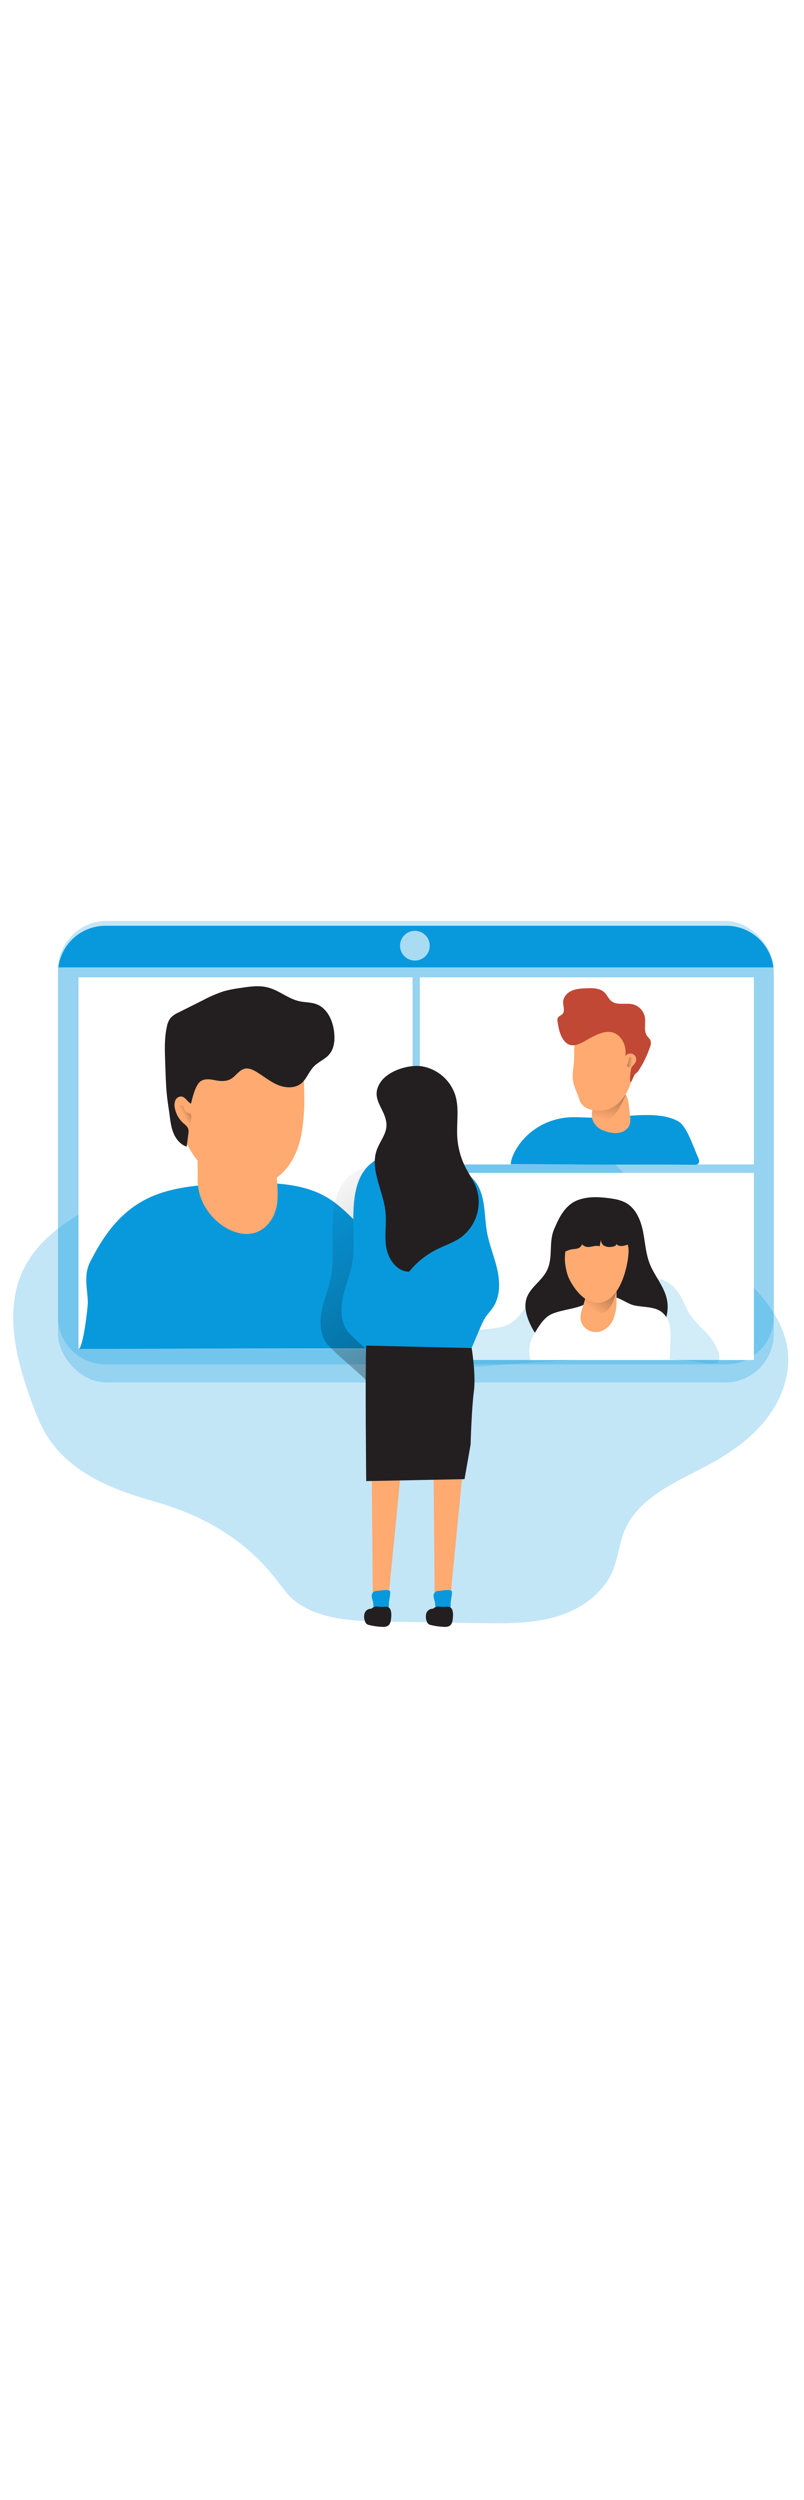 <svg id="_0170_group_video_call" xmlns="http://www.w3.org/2000/svg" xmlns:xlink="http://www.w3.org/1999/xlink" viewBox="0 0 500 500" data-imageid="video-call-94" imageName="Video Call" class="illustrations_image" style="width: 161px;"><defs><style>.cls-1_video-call-94{fill:url(#linear-gradient);}.cls-1_video-call-94,.cls-2_video-call-94,.cls-3_video-call-94,.cls-4_video-call-94,.cls-5_video-call-94,.cls-6_video-call-94,.cls-7_video-call-94,.cls-8_video-call-94,.cls-9_video-call-94,.cls-10_video-call-94,.cls-11_video-call-94,.cls-12_video-call-94,.cls-13_video-call-94,.cls-14_video-call-94{stroke-width:0px;}.cls-2_video-call-94{opacity:.18;}.cls-2_video-call-94,.cls-3_video-call-94,.cls-4_video-call-94,.cls-9_video-call-94{isolation:isolate;}.cls-2_video-call-94,.cls-9_video-call-94,.cls-14_video-call-94{fill:#68e1fd;}.cls-3_video-call-94{fill:url(#linear-gradient-2-video-call-94);opacity:.5;}.cls-4_video-call-94{opacity:.65;}.cls-4_video-call-94,.cls-12_video-call-94{fill:#fff;}.cls-5_video-call-94{fill:url(#linear-gradient-4-video-call-94);}.cls-6_video-call-94{fill:url(#linear-gradient-3-video-call-94);}.cls-7_video-call-94{fill:url(#linear-gradient-5-video-call-94);}.cls-8_video-call-94{fill:url(#linear-gradient-6-video-call-94);}.cls-9_video-call-94{opacity:.24;}.cls-10_video-call-94{fill:#231f20;}.cls-11_video-call-94{fill:#c14834;}.cls-13_video-call-94{fill:#ffaa71;}</style><linearGradient id="linear-gradient-video-call-94" x1="-1126.86" y1="1519.5" x2="-1128.66" y2="1610.17" gradientTransform="translate(1276.01 1740.14) scale(1 -1)" gradientUnits="userSpaceOnUse"><stop offset="0" stop-color="#010101" stop-opacity="0"/><stop offset=".95" stop-color="#010101"/></linearGradient><linearGradient id="linear-gradient-2-video-call-94" x1="-1162.06" y1="1574.02" x2="-1152.37" y2="1579.36" xlink:href="#linear-gradient-video-call-94"/><linearGradient id="linear-gradient-3-video-call-94" x1="-899.34" y1="1570.96" x2="-888.52" y2="1629.69" xlink:href="#linear-gradient-video-call-94"/><linearGradient id="linear-gradient-4-video-call-94" x1="-882.85" y1="1606.65" x2="-893.42" y2="1607.88" xlink:href="#linear-gradient-video-call-94"/><linearGradient id="linear-gradient-5-video-call-94" x1="-907.5" y1="1452.88" x2="-874.02" y2="1498.99" xlink:href="#linear-gradient-video-call-94"/><linearGradient id="linear-gradient-6-video-call-94" x1="-1080.42" y1="1537.77" x2="-812.5" y2="1201.86" xlink:href="#linear-gradient-video-call-94"/></defs><path id="background_video-call-94" class="cls-9_video-call-94 targetColor" d="M31.34,368.65c-5.38-7.53-8.8-16.29-11.95-24.96-9.61-26.47-17.13-56.71-4.67-81.96,9.16-18.54,27.43-30.71,45.77-40.25,49.34-25.66,104.71-38.69,152.81-66.6,9.99-5.79,19.91-12.31,31.11-14.81,11.61-2.59,23.71-.68,35.37,1.68,17.47,3.54,34.71,8.1,51.64,13.68,8.24,2.72,16.52,5.74,23.57,10.81,9.09,6.55,15.52,16.05,22.64,24.69,24.53,29.7,58.43,50.06,85.92,77.04,12.5,12.3,24.19,26.94,26.32,44.36,1.93,15.39-4.02,31.06-13.69,43.2-9.67,12.14-22.79,21.08-36.47,28.39-19.6,10.47-42.64,19.8-51.26,40.29-3.41,8.15-4.07,17.17-7.51,25.26-6.11,14.44-20.44,24.09-35.51,28.43-15.07,4.34-31.01,4.07-46.69,3.88l-60.07-.96c-20.3-.32-42.5-1.34-57.69-14.8-7.9-6.99-23.99-42.59-84.98-59.8-23.88-6.74-49.49-16.3-64.64-37.57Z" style="fill: rgb(8, 153, 221);"/><g id="screen_video-call-94"><rect class="cls-9_video-call-94 targetColor" x="36.06" y="45.6" width="445.14" height="286.7" rx="30.24" ry="30.24" style="fill: rgb(8, 153, 221);"/><path class="cls-9_video-call-94 targetColor" d="M481.19,78.05v213.43c0,16.28-13.18,29.49-29.45,29.53H65.52c-16.28-.04-29.46-13.25-29.45-29.53V78.05c0-1.21.07-2.42.21-3.62,1.87-14.73,14.39-25.78,29.24-25.8h386.21c14.86.03,27.39,11.1,29.24,25.84.14,1.19.21,2.39.21,3.58Z" style="fill: rgb(8, 153, 221);"/><path class="cls-14_video-call-94 targetColor" d="M480.97,74.46H36.28c1.86-14.74,14.38-25.81,29.24-25.84h386.21c14.86.03,27.39,11.1,29.24,25.84Z" style="fill: rgb(8, 153, 221);"/><circle class="cls-4_video-call-94" cx="258.01" cy="61" r="9.24"/><rect class="cls-12_video-call-94" x="261.08" y="80.63" width="207.76" height="116.23"/><rect class="cls-12_video-call-94" x="48.82" y="80.63" width="207.76" height="230.77"/><path class="cls-14_video-call-94 targetColor" d="M92.7,217.53c15.38-7.19,34.12-8.2,52.05-8.89,19.34-.74,40.16-1.02,56.21,7.36,8.04,4.19,14.14,10.24,20.1,16.18,2.15,1.92,3.98,4.17,5.43,6.66,1.57,3.13,1.58,6.58,1.57,9.94l-.11,45.94c0,3,0,6.11-1.57,8.87-4.29,7.79,10.56,7.62-.35,7.62-48.8,0-177.16.23-177.16.23,2.83-.24,5.81-26.19,5.75-28.83-.21-9.16-2.86-16.88,1.57-25.45,7.66-15.1,18.05-31.01,36.51-39.62Z" style="fill: rgb(8, 153, 221);"/><rect class="cls-12_video-call-94" x="261.08" y="202.09" width="207.76" height="116.23"/><path class="cls-2_video-call-94 targetColor" d="M441.23,303.66c-3.83-4.52-8.61-8.24-11.88-13.17-3.48-5.26-5.09-11.72-9.32-16.42-6.43-7.22-17.31-8.54-26.88-7s-18.61,5.37-28.19,6.68c-11.74,1.6-25.12-.21-34.1,7.51-4.66,4.07-7.32,10.13-12.39,13.63-4.42,3.05-10.01,3.7-15.35,4.22s-10.92,1.1-15.41,4.07c-4.49,2.97-7.35,9.16-4.84,13.85,2.98,5.61,10.81,5.82,17.15,5.29,28.06-2.35,56.18-4.45,84.35-4.79,14.05-.16,28.12.1,42.14,1.02,3.36.21,17.78,3.41,19.87,1.09,3.45-3.84-2.85-13.25-5.15-15.97Z" style="fill: rgb(8, 153, 221);"/><path class="cls-13_video-call-94" d="M137,233.88c5.43,4.13,12.65,7.07,19.47,5.9,9.28-1.61,14.68-10.18,15.83-18.46,1.15-8.28-.75-16.77-.27-25.13.3-5.23,1.52-10.53.08-15.68-2.16-7.77-10.56-13.88-19.53-14.97-8.75-1.02-17.47,2.17-23.5,8.6-8.25,9.16-5.74,20.13-6.17,31.04-.41,10.57,4.71,21.5,14.09,28.69Z"/><path class="cls-1_video-call-94" d="M125.11,195.13s9.28,26.8,27.05,26.8,20.36-9.02,20.36-9.02l-.76-14.43-46.65-3.35Z"/><path class="cls-13_video-call-94" d="M189.12,163.05c-.45,7.9-1.28,15.85-3.86,23.33-2.58,7.47-7.04,14.5-13.58,18.94-9.16,6.22-21.52,6.64-31.71,2.33s-18.2-12.84-23.26-22.69c-5.19-9.8-8.4-20.52-9.46-31.56-.69-8.24.64-17.31,4.46-24.6,4.07-7.82,11.96-13.14,20.36-15.79,8.4-2.65,17.38-2.89,26.19-2.66,7.13.19,14.55.75,20.93,4.01,7.34,3.74,11.72,10.54,10.5,18.65-1.45,9.76-.02,20.19-.57,30.05Z"/><path class="cls-10_video-call-94" d="M118.78,159.14c-2.28-1.15-3.5-4.25-6.05-4.48-1.61-.03-3.07.93-3.69,2.41-.57,1.47-.69,3.07-.35,4.61.65,3.67,2.51,7.02,5.28,9.5,1.16,1.02,2.54,2.04,3.05,3.45.28,1.08.32,2.22.1,3.32l-1.02,7.87c-3.99-1.28-6.87-4.92-8.38-8.83s-1.9-8.15-2.46-12.32c-.38-2.81-.85-5.62-1.2-8.44-.71-5.71-.93-11.48-1.14-17.25l-.2-5.97c-.27-7.32-.54-14.74,1.09-21.88.32-1.86,1.07-3.63,2.17-5.16,1.42-1.51,3.13-2.7,5.04-3.5l15.34-7.68c4.15-2.23,8.5-4.09,12.98-5.56,3.46-.92,6.98-1.6,10.53-2.04,5.55-.85,11.28-1.67,16.73-.26,6.94,1.79,12.65,7.06,19.65,8.58,3.44.74,7.13.56,10.39,1.76,6.97,2.51,10.52,10.45,11.2,17.83.47,4.67,0,9.78-3.05,13.37-2.62,3.12-6.73,4.59-9.57,7.5-3.17,3.25-4.55,8.04-8.15,10.78-4.07,3.05-9.93,2.63-14.62.59-4.69-2.04-8.65-5.42-13.05-8.03-2.16-1.29-4.65-2.44-7.13-1.92-3.55.74-5.54,4.55-8.68,6.36-2.81,1.62-6.28,1.51-9.46.87-3.79-.77-8.25-1.52-10.83,2.04-2.34,3.29-3.57,8.6-4.52,12.47Z"/><path class="cls-3_video-call-94" d="M114.94,162.99c-.32-.62-.5-1.3-.87-1.89-.33-.63-.99-1.03-1.71-1.02-.71.15-1.25.74-1.33,1.46-.1.68-.03,1.38.19,2.04.39,1.36.91,2.69,1.55,3.95.39.84.95,1.6,1.65,2.21.82.58,1.75.96,2.74,1.11.36.13.75.09,1.08-.09.19-.18.31-.41.37-.66.35-1.2.78-3.7-.2-4.73-.46-.47-1.12-.39-1.69-.61-.79-.34-1.43-.96-1.77-1.75Z"/><path class="cls-14_video-call-94 targetColor" d="M321.14,187.13c7.65-12.65,21.79-19.94,36.56-19.62,5.09.1,10.23.39,15.27.37,14.6-.07,36.57-5.09,49.13,2.4,5.2,3.05,9.55,16.97,12.13,22.46.52,1.1.94,2.49.18,3.44s-1.87.89-2.92.88c-25.86-.27-51.67.07-77.53-.2-5.84-.06-36.32-.13-36.32-.13.08-2.82,1.45-6.19,3.5-9.59Z" style="fill: rgb(8, 153, 221);"/><path class="cls-13_video-call-94" d="M372,173.99c1.19.91,2.54,1.6,3.97,2.04,2.86,1.17,5.98,1.58,9.05,1.19,3.05-.55,5.94-2.62,6.73-5.59.31-1.55.33-3.14.07-4.7l-.61-5.61c-.3-2.76-.63-5.61-2.04-7.98-2.56-3.98-7.59-5.59-11.98-3.83-2.8,1.36-5,3.69-6.21,6.56-2.93,6.22-5.16,12.86,1.02,17.93Z"/><path class="cls-6_video-call-94" d="M389.16,153.32s-5.93,17-14.43,17-6.31-8.25-6.31-8.25l20.74-8.76Z"/><path class="cls-13_video-call-94" d="M356.67,146.49c.72,2.94,2.14,5.67,3.12,8.54.36,1.34.88,2.63,1.56,3.84,1.23,1.71,2.99,2.98,5,3.6,4.3,1.55,9.04,1.4,13.24-.42,5.71-2.49,9.77-7.9,11.92-13.76,2.15-5.85,5.87-11.72,6.04-17.95.07-2.68-3.21-5.92-4.14-8.42-1.02-2.73-3.05-4.93-5.15-6.98-1.77-1.91-3.83-3.52-6.11-4.78-5.61-2.77-12.53-1.19-17.84,2.12-1.79,1.05-3.36,2.43-4.63,4.07-3.05,4.18-2.58,9.23-2.63,14.1-.04,5.45-1.73,10.51-.37,16.03Z"/><path class="cls-11_video-call-94" d="M349.51,118.01c-1.65-2.96-2.21-6.38-2.75-9.73-.22-.8-.17-1.66.12-2.43.56-1.11,1.98-1.46,2.84-2.36,1.82-1.91.39-5.02.49-7.67.12-3.05,2.57-5.65,5.38-6.88,2.81-1.23,5.97-1.37,9.03-1.5,4.07-.17,8.6-.14,11.45,2.73,1.56,1.57,2.36,3.79,4.07,5.18,3.54,2.92,8.9,1.02,13.37,2.04,3.91.98,6.87,4.17,7.55,8.15.63,3.86-.92,8.27,1.33,11.47.71,1.02,1.77,1.81,2.2,2.98.33,1.32.21,2.71-.36,3.94-1.7,5.06-4.02,9.89-6.93,14.37-.5.91-1.23,1.68-2.12,2.22-.93.46-2.5,5.95-3.05,5.09-.8-1.11,0-8.34.87-9.42.87-1.08,1.98-2.04,2.44-3.28.7-1.92-.28-4.04-2.2-4.74-1.6-.59-3.4,0-4.35,1.42,1.02-6.22-2.33-13.55-8.48-14.85-3.63-.76-7.34.65-10.71,2.23-7.09,3.27-14.72,10.87-20.2,1.05Z"/><path class="cls-5_video-call-94" d="M391.31,130.7c.11-.28.33-.5.61-.61.33-.03.66.08.91.3.51.25.9.68,1.11,1.2.07.4.03.82-.12,1.2-.19.82-.51,1.6-.93,2.32-.44.74-1.19,1.24-2.04,1.37-.37,0-.96-.91-.95-1.24.01-.34.36-.55.53-.89.59-1.12.25-2.47.88-3.66Z"/><path class="cls-10_video-call-94" d="M359.72,218.88c6.11-2.22,12.86-1.9,19.34-1.02,3.63.49,7.34,1.17,10.5,3.05,5.94,3.51,8.87,10.51,10.26,17.26,1.39,6.75,1.69,13.79,4.18,20.22,2.89,7.44,8.61,13.68,10.53,21.38,3.1,12.52-4.54,25.17-17.05,28.27-1.89.47-3.84.7-5.79.68-4.96,0-9.8-1.64-14.76-1.62-10.26,0-20.07,7.02-30.12,4.95-8.25-1.7-14.13-9.16-17.49-16.84-2.09-4.79-3.49-10.18-1.87-15.18,2.22-6.79,9.41-10.77,12.61-17.17,4.07-8.02,1.02-17.53,4.49-25.65,3.15-7.47,6.92-15.36,15.16-18.35Z"/><path class="cls-12_video-call-94" d="M395.09,284.54c5.51,1.09,11.71.59,16.2,3.82,2.7,2.11,4.54,5.13,5.16,8.5.58,3.3.74,6.65.48,9.99l-.36,9.88c.04.36-.07.73-.3,1.02-.33.24-.73.34-1.13.3l-85.22.3c-1.52-5.43-.72-11.24,2.2-16.06,2.46-4.07,4.74-8.15,8.59-11.11,5.18-3.92,17.24-4.26,22.93-7.48,1.48-.83.14-2.04,1.8-2.45s.94-2.41,2.57-2.42c4.65,0,10.46-.6,14.97.63,4.27,1.22,7.55,4.19,12.11,5.1Z"/><path class="cls-13_video-call-94" d="M361.82,287.42c-.45,1.36-.73,2.77-.83,4.19-.03,3.29,1.69,6.34,4.51,8.02,2.84,1.62,6.29,1.8,9.28.47,3.24-1.61,5.72-4.41,6.92-7.82,1.18-3.38,1.76-6.94,1.72-10.52.13-4.77-.15-9.54-.83-14.25.22-1.61-.9-3.1-2.51-3.32-.21-.03-.42-.04-.63-.02-5.94-.49-11.2,1.99-13.64,7.72-.57,1.73-.97,3.52-1.17,5.34-.7,3.43-1.85,6.8-2.81,10.19Z"/><path class="cls-7_video-call-94" d="M363.91,280.19s-.51,4.38,1.47,6.01,9.78,5.42,13.56.09c2.35-3.48,3.88-7.44,4.47-11.6l-19.5,5.5Z"/><path class="cls-13_video-call-94" d="M353.1,265.82c1.02,3.19,7.02,14.46,15.32,16.51,17.85,4.43,23.27-27.01,22.4-33.6-.63-4.8-4.59-11.2-8.22-14.37-4.31-3.8-10.95-4.07-16.23-1.84-14.05,5.99-17.76,19.62-13.28,33.29Z"/><path class="cls-10_video-call-94" d="M347.32,248.29c.32,1.37,1.4,2.44,2.78,2.74,1.48.21,2.84-.73,4.27-1.18,1.71-.52,3.6-.32,5.28-.95,1.68-.63,3.05-2.74,2.04-4.17-.49,2.19,2.38,3.63,4.61,3.41s4.52-1.2,6.61-.4l.85-4.35c-.22,1.86.87,3.63,2.63,4.29,1.73.6,3.6.63,5.35.08.77-.19,1.74-.8,1.45-1.56,1.79,2.19,5.27,1.27,7.88.16.42-.13.77-.4,1.02-.76.17-.45.17-.94,0-1.38-1.12-4.22-2.27-8.5-4.53-12.22-2.26-3.72-5.81-6.92-10.11-7.68-2.49-.32-5.02-.19-7.46.4-6.5,1.02-12.41,4.34-16.66,9.36-3.14,3.38-7.3,9.44-5.99,14.21Z"/></g><path id="shadow_video-call-94" class="cls-8_video-call-94" d="M206.31,263.79c-1.02,7.91-4.39,15.27-6.11,23.11-1.72,7.84-1.29,16.82,4.14,22.6,5.44,5.78,21.14,18.77,22.57,20.69,2.87,3.84,36.05-2.41,45.34-1.49,5.14.52,10.18-16.94,15.62-27.72,1.47-2.89,3.93-5.09,5.73-7.83,4.44-6.68,4.38-15.48,2.63-23.34-1.75-7.86-4.99-15.33-6.41-23.25-1.74-9.63-.87-20.07-5.48-28.68-8.15-15.12-40.9-24.08-57.1-19.08-28.07,8.66-18.29,44.19-20.93,64.99Z"/><g id="character_video-call-94"><polygon class="cls-13_video-call-94" points="231.16 389.07 231.84 466.7 241.47 467.39 249.02 390.44 231.16 389.07"/><polygon class="cls-13_video-call-94" points="269.63 389.07 270.32 466.7 279.93 467.39 287.49 390.44 269.63 389.07"/><path class="cls-14_video-call-94 targetColor" d="M219.36,256.22c-1.02,7.91-4.39,15.27-6.11,23.11-1.72,7.84-1.29,16.81,4.14,22.6,5.44,5.79,21.14,18.77,22.57,20.69,2.87,3.84,36.05-2.41,45.33-1.49,5.15.52,10.18-16.94,15.63-27.72,1.47-2.89,3.93-5.09,5.73-7.83,4.44-6.68,4.38-15.48,2.63-23.34s-4.99-15.33-6.41-23.25c-1.74-9.64-.87-20.07-5.48-28.68-8.15-15.12-40.9-24.08-57.1-19.08-28.07,8.67-18.29,44.2-20.93,64.99Z" style="fill: rgb(8, 153, 221);"/><path class="cls-10_video-call-94" d="M262.59,135.95c9.75,1.74,17.71,8.77,20.64,18.22,2.4,8.15.65,16.96,1.13,25.45.4,6.95,2.29,13.74,5.55,19.89,1.99,3.74,4.46,7.22,6.03,11.14,4.26,11.35.53,24.15-9.16,31.43-4.62,3.31-10.18,5.09-15.27,7.6-6.6,3.32-12.41,8.01-17.04,13.76-7.5.15-12.99-7.55-14.25-14.96-1.26-7.4.3-15.03-.52-22.5-1.42-12.96-9.78-25.89-5.37-38.16,1.92-5.34,6.19-10.05,6.01-15.71-.32-9.77-10.34-15.52-4.07-25.78,4.79-7.74,17.94-11.76,26.34-10.39Z"/><path class="cls-10_video-call-94" d="M227.72,309.38l65.61,1.52s2.75,16.95,1.37,26.94-2.04,33-2.04,33l-3.78,21.49-61.14,1.21s-.71-66.6-.03-84.16Z"/><path class="cls-14_video-call-94 targetColor" d="M234.61,461.73c-.79-.03-1.58.15-2.28.53-.97.84-1.4,2.14-1.11,3.39.18,1.24.71,2.41.86,3.67.12,1.08,0,2.34.8,3.05.58.45,1.3.7,2.04.69,1.42.15,2.83.24,4.26.27.53.05,1.07-.03,1.57-.24,1.11-.6,1.12-2.15,1.08-3.4-.04-1.25,1.31-6.94.67-7.83-1.06-1.34-6.31-.2-7.88-.13Z" style="fill: rgb(8, 153, 221);"/><path class="cls-14_video-call-94 targetColor" d="M273.08,461.73c-.79-.03-1.57.15-2.27.53-.98.83-1.41,2.14-1.12,3.39.19,1.24.71,2.41.86,3.67.12,1.08,0,2.34.8,3.05.58.45,1.3.69,2.04.69,1.41.15,2.83.24,4.25.27.54.05,1.08-.03,1.58-.24,1.1-.6,1.12-2.15,1.02-3.4-.1-1.25,1.32-6.94.67-7.83-1-1.34-6.24-.2-7.82-.13Z" style="fill: rgb(8, 153, 221);"/><path class="cls-10_video-call-94" d="M236.08,471.62c-1.47-.19-3.12-.38-4.29.53-.23.22-.48.41-.75.56-.34.12-.71.17-1.07.16-1.58.27-2.87,1.43-3.3,2.97-.4,1.53-.31,3.15.26,4.62.17.67.53,1.28,1.02,1.77.49.37,1.06.62,1.67.73,2.43.59,4.91.95,7.41,1.09,1.55.11,3.26.14,4.47-.82,1.37-1.09,1.62-3.05,1.76-4.81.18-1.35.14-2.73-.12-4.07-1.06-4.2-3.99-2.29-7.07-2.74Z"/><path class="cls-10_video-call-94" d="M274.47,471.62c-1.47-.19-3.12-.38-4.29.53-.23.22-.48.41-.75.56-.34.12-.71.17-1.07.16-1.58.27-2.87,1.43-3.3,2.97-.4,1.53-.3,3.15.26,4.62.17.67.52,1.29,1.02,1.77.49.37,1.06.62,1.66.73,2.44.59,4.92.95,7.42,1.09,1.55.11,3.25.14,4.46-.82,1.37-1.09,1.62-3.05,1.76-4.81.18-1.35.14-2.73-.12-4.07-1.05-4.2-3.98-2.29-7.06-2.74Z"/></g></svg>